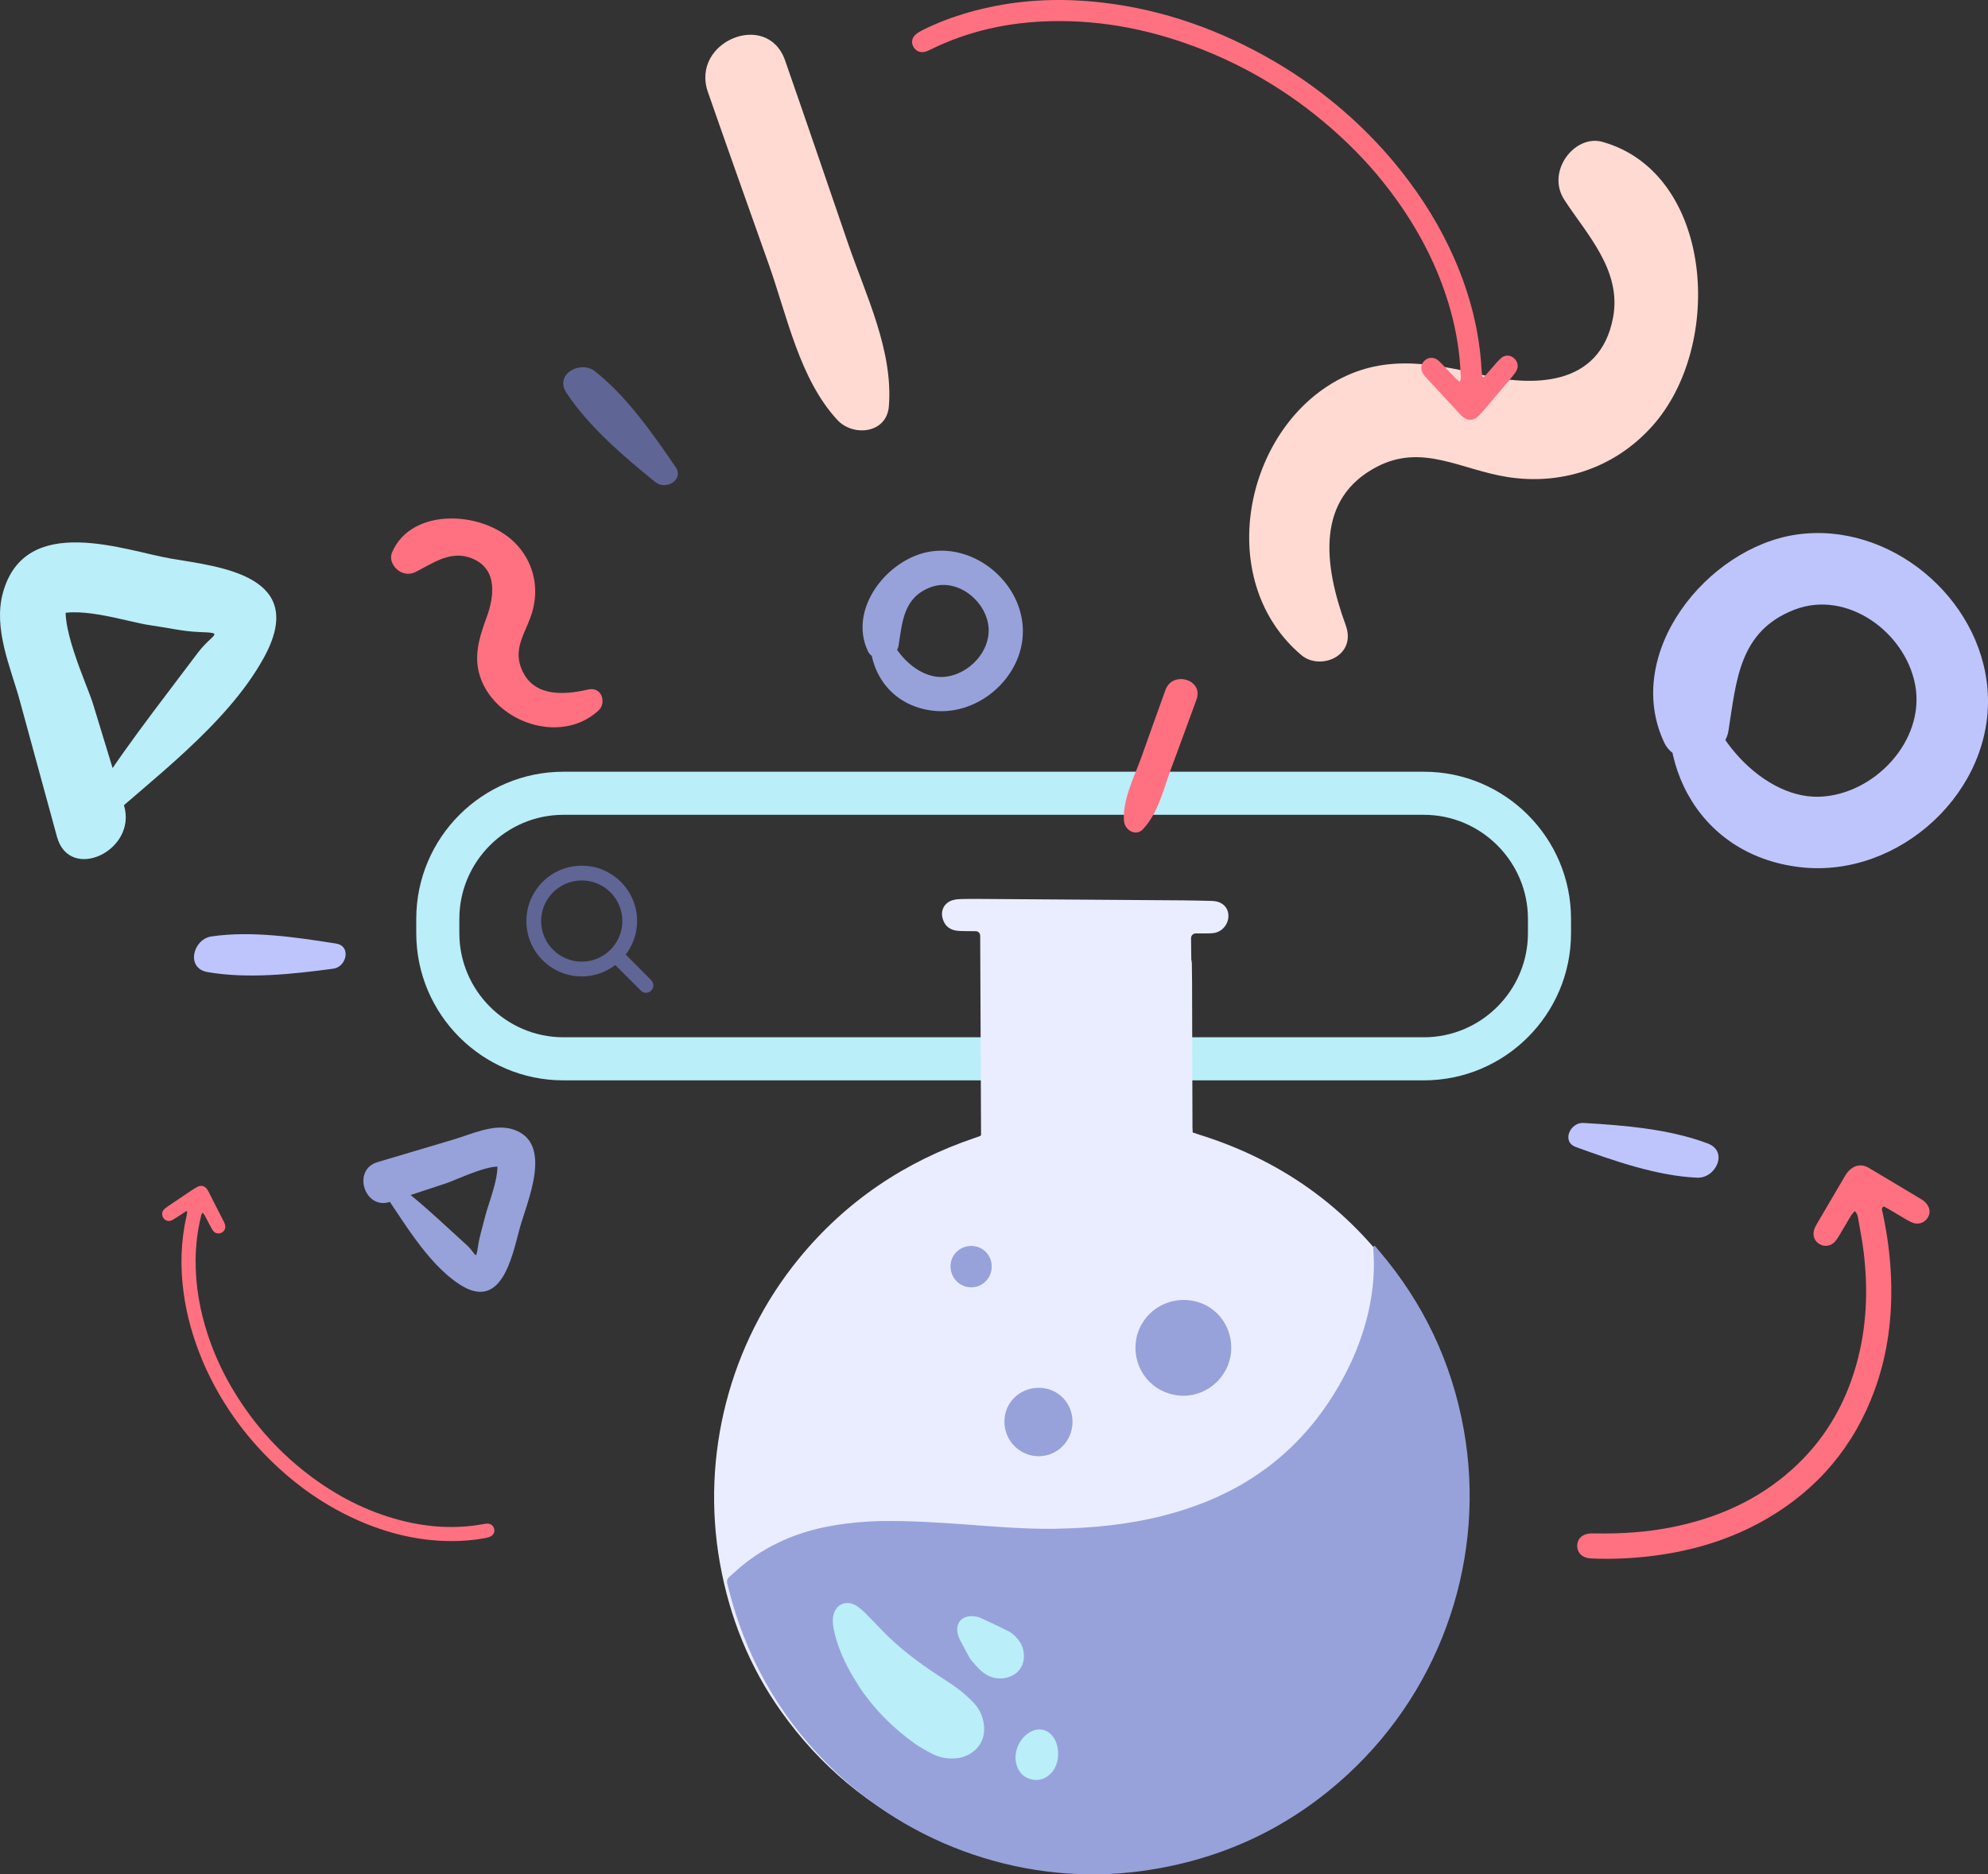 <?xml version="1.0" encoding="UTF-8"?> <!-- Generator: Adobe Illustrator 24.3.0, SVG Export Plug-In . SVG Version: 6.00 Build 0) --> <svg xmlns="http://www.w3.org/2000/svg" xmlns:xlink="http://www.w3.org/1999/xlink" version="1.1" id="Layer_1" x="0px" y="0px" width="922.721px" height="870.114px" viewBox="0 0 922.721 870.114" style="enable-background:new 0 0 922.721 870.114;" xml:space="preserve"><rect x="0" y="0" width="922.721" height="870.114" fill="#333333" stroke="none"/> <style type="text/css"> .st0{fill:#EAEDFF;} .st1{fill:#97A2DA;} .st2{fill:#FFFFFF;} .st3{fill:#00D6FF;} .st4{fill:#BEC5FD;} .st5{fill:#FF7180;} .st6{fill:#5F6595;} .st7{fill:#FFB9B4;} .st8{fill:#BAEEF9;} .st9{opacity:0.48;clip-path:url(#SVGID_2_);fill:#BEC5FD;} .st10{opacity:0.63;clip-path:url(#SVGID_2_);fill:#97A2DA;} .st11{fill:#C73C56;} .st12{fill:#35365F;} .st13{fill:#4B517C;} .st14{fill:#EFA29F;} .st15{fill:#5DD4F3;} .st16{fill:#E4EFFB;} .st17{fill:#5F98A6;} .st18{fill:#C25446;} .st19{fill:#F1F2FB;} .st20{opacity:0.4;fill:#FFFFFF;} .st21{fill:#6255A9;} .st22{fill:#324C5E;} .st23{fill:#FFDAD2;} </style> <g> <g> <path class="st4" d="M779.336,306.108c-15.264,43.675,7.163,90.882,56.385,96.474 c45.946,5.22,90.291-35.571,86.809-82.213 c-3.227-43.227-45.774-78.445-88.705-72.207 c-41.52,6.033-80.798,55.062-61.422,96.471 c6.101,13.04,27.725,7.993,29.837-5.305c3.705-23.329,4.845-46.399,30.759-56.342 c24.208-9.288,51.204,10.347,55.89,34.784 c4.978,25.962-19.014,51.286-44.513,52.091 c-28.176,0.889-56.999-33.975-54.457-61.482 C790.564,301.382,781.648,299.491,779.336,306.108L779.336,306.108z"></path> </g> <g> <path class="st23" d="M624.591,290.173c-10.397-28.433-13.76-58.806,14.515-73.499 c21.054-10.941,38.852,1.341,60.535,4.758 c24.57,3.872,49.29-3.712,67.11-23.467 c33.871-37.55,28.519-117.607-22.968-132.102 c-12.859-3.62-26.274,13.645-17.733,26.848 c10.307,15.932,26.735,32.694,22.662,54.623 c-6.119,32.954-38.453,31.913-60.815,26.684 c-25.325-5.921-48.472-10.005-71.937,5.383 c-39.704,26.037-51.048,91.638-11.929,124.711 C612.669,311.415,629.886,304.652,624.591,290.173L624.591,290.173z"></path> </g> <g> <path class="st23" d="M412.558,188.656c2.073-25.89-10.71-51.636-18.974-75.755 c-9.693-28.289-19.34-56.593-29.185-84.83 c-8.224-23.588-44.006-8.783-35.818,14.702 c9.322,26.739,18.825,53.414,28.29,80.102 c8.475,23.895,14.283,53.214,31.827,72.115 C395.992,202.849,411.55,201.258,412.558,188.656L412.558,188.656z"></path> </g> <g> <path class="st8" d="M44.498,385.211c25.202-22.908,60.661-48.487,77.929-79.826 c21.038-38.181-20.132-42.221-42.765-46.022 c-21.254-3.569-67.906-21.845-78.3,15.775 c-4.632,16.763,3.709,35.057,7.708,49.699 c5.789,21.194,11.577,42.387,17.366,63.581 c5.839,21.38,37.528,6.434,31.083-14.678 c-4.788-15.684-9.577-31.368-14.365-47.053 c-2.68-8.779-17.115-39.282-11.342-48.986 c-2.9,3.029-5.8,6.058-8.699,9.088c11.039-6.776,35.59,1.925,46.633,3.458 c7.467,1.037,15.114,2.867,22.729,3.157c12.316,0.468,6.111,0.586-0.784,9.795 c-18.546,24.772-37.116,47.932-53.193,74.737 C35.642,382.695,39.631,389.635,44.498,385.211L44.498,385.211z"></path> </g> <g> <g> <path class="st8" d="M660.886,378.247c26.565,0,48.3,21.735,48.3,48.3v6.671 c0,26.565-21.735,48.3-48.3,48.3H261.504c-26.565,0-48.3-21.735-48.3-48.3 v-6.671c0-26.565,21.735-48.3,48.3-48.3H660.886 M660.886,358.247H261.504 c-37.661,0-68.3,30.639-68.3,68.3v6.671c0,37.661,30.639,68.3,68.3,68.3 h399.381c37.661,0,68.3-30.639,68.3-68.3v-6.671 C729.186,388.886,698.547,358.247,660.886,358.247L660.886,358.247z"></path> </g> <g> <path class="st6" d="M290.438,443.128c3.29-4.318,5.277-9.732,5.277-15.558 c0-14.187-11.514-25.701-25.701-25.701s-25.701,11.514-25.701,25.701 s11.514,25.701,25.701,25.701c5.826,0,11.24-1.988,15.558-5.277l11.857,11.857 c0.685,0.685,1.576,1.028,2.399,1.028c0.822,0,1.782-0.343,2.399-1.028 c1.371-1.371,1.371-3.495,0-4.866L290.438,443.128z M270.014,446.417 c-10.417,0-18.847-8.498-18.847-18.847c0-10.349,8.43-18.847,18.847-18.847 s18.847,8.43,18.847,18.847C288.862,437.987,280.363,446.417,270.014,446.417z"></path> </g> </g> <g> <g> <path class="st5" d="M272.924,320.097c-12.884,3.002-26.236,2.85-31.111-10.193 c-3.629-9.712,2.642-16.781,5.274-26.005c2.982-10.452,1.003-21.576-6.621-30.353 c-14.491-16.683-49.5-18.606-58.517,2.957 c-2.252,5.386,4.525,12.12,10.705,9.116c7.457-3.626,15.598-9.863,24.895-6.933 c13.969,4.402,11.803,18.371,8.349,27.794 c-3.911,10.671-6.91,20.494-1.479,31.488 c9.188,18.602,37.041,27.001,53.46,11.787 C281.505,326.394,279.485,318.568,272.924,320.097L272.924,320.097z"></path> </g> </g> <g> <g> <path class="st5" d="M530.443,384.973c6.991-7.308,9.461-18.225,12.895-27.54 c4.028-10.925,8.073-21.844,12.043-32.79 c3.316-9.144-11.129-13.471-14.43-4.367 c-3.759,10.366-7.448,20.757-11.15,31.142 c-3.316,9.299-8.769,19.581-8.119,29.601 C521.951,385.186,527.041,388.53,530.443,384.973L530.443,384.973z"></path> </g> </g> <g> <g> <path class="st1" d="M406.106,283.731c-7.309,20.916,3.431,43.523,27.003,46.201 c22.004,2.5,43.24-17.034,41.572-39.371 c-1.545-20.701-21.921-37.567-42.48-34.579 c-19.884,2.89-38.694,26.369-29.415,46.199 c2.922,6.245,13.277,3.828,14.289-2.541 c1.774-11.172,2.32-22.22,14.73-26.981 c11.593-4.449,24.521,4.955,26.766,16.657 c2.384,12.433-9.106,24.561-21.317,24.946 c-13.494,0.426-27.297-16.27-26.08-29.443 C411.484,281.468,407.214,280.563,406.106,283.731L406.106,283.731z"></path> </g> </g> <g> <g> <path class="st4" d="M155.984,438.019c-18.351-2.906-39.409-6.052-57.889-3.296 c-8.517,1.271-12.02,14.749-1.751,16.535 c18.664,3.246,39.794,0.917,58.405-1.581 C160.799,448.866,163.185,439.16,155.984,438.019L155.984,438.019z"></path> </g> </g> <g> <g> <path class="st6" d="M313.564,216.781c-10.493-15.346-22.671-32.827-37.381-44.4 c-6.779-5.334-19.01,1.321-13.255,10.018 c10.461,15.805,26.679,29.599,41.291,41.445 C308.968,227.694,317.681,222.804,313.564,216.781L313.564,216.781z"></path> </g> </g> <g> <g> <path class="st4" d="M731.464,532.483c17.48,6.331,37.573,13.41,56.272,14.216 c8.618,0.371,14.661-12.174,4.911-15.873c-17.722-6.722-38.942-8.45-57.721-9.533 C728.823,520.941,724.605,529.999,731.464,532.483L731.464,532.483z"></path> </g> </g> <g> <g> <path class="st1" d="M175.688,550.218c10.63,14.909,22.002,35.91,37.71,46.074 c19.137,12.384,24.102-12.11,27.683-25.58 c3.362-12.649,16.365-40.449-3.19-46.505 c-8.715-2.698-19.132,2.321-27.288,4.747 c-11.807,3.511-23.613,7.023-35.419,10.535 c-11.91,3.543-6.008,22.336,5.799,18.434 c8.771-2.899,17.542-5.798,26.314-8.697 c4.91-1.622,22.315-10.306,27.15-6.906c-1.435-1.714-2.87-3.428-4.304-5.142 c2.901,6.542-3.448,21.168-5.023,27.739c-1.064,4.444-2.568,8.996-3.24,13.525 c-1.086,7.325-0.729,3.635-5.222-0.434 c-12.085-10.946-23.299-21.911-36.646-31.382 C177.643,544.944,173.635,547.339,175.688,550.218L175.688,550.218z"></path> </g> </g> <path class="st0" d="M455.352,527.014c-0.132-33.173-0.263-59.32-0.395-92.634 c-0.004-1.13-0.898-2.081-2.028-2.102c-0.007-0-0.013-0-0.02-0 c-2.597-0.044-5.198,0.015-7.789-0.127c-4.021-0.221-6.463-2.073-7.522-5.5 c-1.218-3.945,0.624-7.573,4.594-8.772c1.28-0.387,2.675-0.505,4.022-0.537 c3.338-0.078,6.679-0.06,10.018-0.037c31.168,0.213,62.336,0.429,93.503,0.662 c4.143,0.031,8.285,0.162,12.428,0.247c0.185,0.004,0.371,0.01,0.556,0.018 c4.265,0.187,7.105,2.608,7.417,6.322c0.335,3.988-2.488,7.792-6.443,8.523 c-1.264,0.234-2.583,0.208-3.877,0.228c-1.593,0.024-3.187,0.018-4.86,0.013 c-1.154-0.004-2.085,0.922-2.121,2.076c-0.006,0.187-0.009,0.373-0.008,0.559 c0.152,25.478,0.307-5.044,0.473,20.434c0.04,6.06,0.118,61.121,0.185,67.181 c0.008,0.67,0.069,1.339,0.114,2.147c0.985,0.328,1.904,0.653,2.833,0.943 c40.319,12.557,72.356,36.29,95.614,71.538 c17.743,26.891,27.174,56.636,28.485,88.821 c1.579,38.761-9.023,74.108-30.918,106.03 c-20.488,29.871-47.53,51.799-81.515,64.447 c-46.219,17.201-91.928,15.098-136.674-5.65 c-27.982-12.975-50.909-32.158-68.794-57.278 c-14.81-20.799-24.036-43.944-28.497-69.048 c-8.869-49.908,4.513-101.823,36.517-141.064 c21.806-26.738,49.306-45.241,81.924-56.262c0.702-0.238,1.406-0.475,2.101-0.73 C454.842,527.398,454.981,527.262,455.352,527.014z"></path> <path class="st1" d="M638.096,578.28c0.625,0.749,1.241,1.503,1.874,2.244 c20.67,24.18,33.873,51.931,39.456,83.23 c10.386,58.223-9.378,118.657-53.542,159.636 c-27.115,25.16-59.179,40.104-95.846,45.162 c-52.302,7.214-107.467-10.762-146.367-50.067 c-22.766-23.003-37.944-50.303-45.706-81.724 c-0.111-0.449-0.189-0.907-0.331-1.345c-0.459-1.41-0.149-2.547,1.013-3.527 c1.613-1.36,3.118-2.847,4.732-4.207c12.483-10.513,26.937-16.682,42.938-19.427 c7.622-1.308,15.296-2.029,23.032-2.148c12.681-0.195,25.321,0.6,37.957,1.511 c14.079,1.015,28.145,2.28,42.287,2.057c17.075-0.268,33.978-1.872,50.57-6.13 c13.896-3.566,27.094-8.776,39.313-16.362 c16.155-10.029,29.116-23.243,39.197-39.318 c8.244-13.145,14.253-27.211,17.224-42.494 c1.607-8.267,2.141-16.609,1.549-25.016c-0.039-0.564-0.005-1.132-0.005-1.698 C637.658,578.531,637.877,578.406,638.096,578.28z"></path> <path class="st1" d="M571.475,625.616c0.029,12.173-9.935,22.248-22.057,22.303 c-12.399,0.056-22.329-9.751-22.398-22.122 c-0.07-12.395,9.908-22.343,22.402-22.334 C561.807,603.472,571.446,613.153,571.475,625.616z"></path> <g> <path class="st1" d="M482.274,644.243c8.739,0.036,15.586,7.035,15.533,15.878 c-0.054,8.878-7.101,15.948-15.822,15.872 c-8.826-0.077-15.835-7.262-15.782-16.179 C466.255,651.011,473.279,644.206,482.274,644.243z"></path> </g> <g> <path class="st1" d="M450.905,578.393c5.287,0.022,9.429,4.256,9.396,9.605 c-0.033,5.371-4.296,9.648-9.571,9.602c-5.339-0.046-9.579-4.393-9.547-9.787 C441.215,582.487,445.464,578.371,450.905,578.393z"></path> </g> <g> <path class="st8" d="M399.132,783.521c6.922,10.271,15.575,18.839,25.628,25.991 c2.601,1.85,5.466,3.363,8.319,4.816c2.549,1.298,5.344,1.91,8.226,1.994 c2.761,0.08,5.41-0.375,7.901-1.626c5.255-2.64,8.015-7.455,7.537-13.305 c-0.345-4.211-1.986-7.947-4.857-10.984c-2.193-2.32-4.63-4.455-7.179-6.381 c-3.05-2.305-6.323-4.317-9.517-6.428c-9.091-6.007-17.775-12.518-25.394-20.359 c-2.582-2.657-5.104-5.375-7.74-7.979c-1.399-1.382-2.858-2.776-4.507-3.82 c-4.786-3.03-9.911-0.639-10.849,4.954c-0.396,2.357-0.04,4.676,0.486,6.978 c1.526,6.681,4.187,12.914,7.518,18.869 C396.088,778.719,397.65,781.097,399.132,783.521z"></path> <path class="st8" d="M450.351,770.133c1.416,1.566,3.044,3.779,5.076,5.523 c3.79,3.252,8.205,4.443,13.092,2.744c4.197-1.459,6.779-5.183,6.74-9.616 c-0.027-3.073-1.049-5.832-3.077-8.123c-1.051-1.187-2.223-2.423-3.6-3.136 c-4.478-2.319-9.057-4.447-13.641-6.551c-0.981-0.45-2.142-0.606-3.236-0.695 c-5.303-0.436-8.452,3.303-7.111,8.421c0.248,0.947,0.588,1.893,1.041,2.758 C447.064,764.183,448.569,766.871,450.351,770.133z"></path> <path class="st8" d="M477.14,804.665c-4.493,3.18-6.802,9.307-5.379,14.36 c1.059,3.758,3.431,6.275,7.295,7.069c3.728,0.765,6.815-0.646,9.238-3.444 c3.659-4.226,3.782-12.177,0.352-16.597 C485.776,802.354,481.188,801.8,477.14,804.665z"></path> </g> <path class="st5" d="M86.466,562.211c-0.766,0.506-1.526,1.023-2.301,1.517 c-1.434,0.914-2.823,1.919-4.329,2.695c-1.713,0.882-3.476,0.165-4.264-1.534 c-0.634-1.369-0.282-2.866,1.056-3.926c1.089-0.864,2.261-1.624,3.415-2.404 c2.948-1.992,5.9-3.978,8.864-5.947c0.901-0.598,1.812-1.201,2.778-1.68 c1.748-0.866,3.32-0.419,4.462,1.178c0.224,0.313,0.424,0.649,0.599,0.992 c2.428,4.754,4.859,9.507,7.26,14.274c0.272,0.54,0.468,1.157,0.532,1.756 c0.16,1.513-0.646,2.723-2.062,3.267c-1.24,0.476-2.669,0.107-3.539-1.003 c-0.425-0.542-0.745-1.173-1.073-1.785c-0.949-1.774-1.866-3.564-2.82-5.335 c-0.242-0.45-0.574-0.851-0.943-1.39c-0.749,0.775-0.781,1.657-0.97,2.449 c-1.537,6.423-2.284,12.941-2.334,19.544c-0.091,12.028,1.993,23.696,5.774,35.084 c2.74,8.25,6.304,16.134,10.668,23.647 c9.198,15.835,20.989,29.424,35.516,40.591 c12.962,9.964,27.212,17.403,43.095,21.531 c12.746,3.313,25.617,4.158,38.631,1.757c0.605-0.112,1.227-0.221,1.837-0.204 c1.511,0.043,2.645,0.979,3.045,2.416c0.379,1.363-0.214,2.802-1.596,3.501 c-0.744,0.377-1.589,0.6-2.415,0.76c-5.179,1.006-10.416,1.423-15.687,1.425 c-14.209,0.004-27.788-3.068-40.861-8.5 c-17.767-7.382-33.067-18.341-46.363-32.172 c-6.83-7.104-12.869-14.839-18.098-23.181 c-4.112-6.56-7.681-13.416-10.644-20.59c-4.096-9.915-7.021-20.14-8.466-30.772 c-1.629-11.989-1.348-23.915,1.362-35.746c0.149-0.65,0.209-1.321,0.311-1.982 C86.76,562.367,86.613,562.289,86.466,562.211z"></path> <path class="st5" d="M688.762,175.114c0.892-1.037,1.771-2.087,2.68-3.11 c1.683-1.893,3.267-3.898,5.11-5.622c2.096-1.96,4.915-1.649,6.734,0.465 c1.466,1.703,1.57,3.992,0.084,6.057c-1.21,1.68-2.581,3.247-3.917,4.834 c-3.415,4.054-6.839,8.101-10.286,12.127c-1.049,1.224-2.108,2.458-3.299,3.537 c-2.153,1.952-4.589,1.949-6.874,0.125c-0.449-0.358-0.871-0.757-1.262-1.179 c-5.412-5.827-10.829-11.65-16.209-17.506c-0.609-0.663-1.142-1.467-1.476-2.3 c-0.845-2.105-0.182-4.166,1.626-5.522c1.584-1.187,3.781-1.238,5.479-0.002 c0.829,0.605,1.545,1.378,2.263,2.122c2.081,2.157,4.124,4.35,6.211,6.5 c0.53,0.546,1.168,0.987,1.917,1.609c0.758-1.415,0.445-2.693,0.395-3.905 c-0.408-9.83-1.988-19.476-4.601-28.96 c-4.76-17.276-12.49-33.152-22.54-47.936 c-7.281-10.71-15.595-20.561-24.904-29.555 c-19.621-18.956-42.045-33.638-67.405-43.737 c-22.629-9.011-46.077-13.878-70.519-13.337 c-19.615,0.434-38.405,4.457-56.081,13.188c-0.822,0.406-1.669,0.816-2.551,1.039 c-2.183,0.553-4.189-0.327-5.346-2.226c-1.098-1.799-0.832-4.102,0.864-5.667 c0.913-0.842,2.034-1.506,3.152-2.071c7.014-3.547,14.351-6.274,21.904-8.42 c20.363-5.783,41.073-6.9,62.018-4.431 c28.466,3.356,54.849,12.843,79.53,27.26 c12.676,7.405,24.477,16.036,35.363,25.865 c8.561,7.73,16.463,16.107,23.627,25.183c9.901,12.545,18.251,26.011,24.644,40.661 c7.21,16.521,11.655,33.728,12.582,51.785c0.051,0.993,0.237,1.979,0.36,2.968 C688.278,175.008,688.52,175.061,688.762,175.114z"></path> <path class="st5" d="M860.871,562.188c-0.605,0.736-1.279,1.383-1.748,2.155 c-1.794,2.956-3.503,5.963-5.284,8.926c-0.639,1.063-1.29,2.148-2.112,3.065 c-1.923,2.143-4.805,2.584-7.157,1.232c-2.386-1.371-3.404-4.017-2.518-6.799 c0.291-0.911,0.757-1.782,1.242-2.614c4.256-7.285,8.531-14.559,12.81-21.831 c0.421-0.714,0.851-1.434,1.367-2.078c2.257-2.821,5.901-4.503,9.922-2.095 c8.188,4.903,16.41,9.75,24.575,14.69c1.028,0.622,1.998,1.537,2.653,2.541 c1.314,2.018,1.332,4.176-0.082,6.226c-1.314,1.905-3.927,2.882-6.243,2.178 c-1.174-0.357-2.29-0.966-3.362-1.585c-2.875-1.659-5.706-3.393-8.565-5.079 c-0.697-0.411-1.436-0.752-2.066-1.078c-1.283,0.879-0.721,1.86-0.529,2.742 c2.211,10.153,3.589,20.41,3.961,30.801c0.636,17.737-1.547,35.062-7.662,51.788 c-9.491,25.961-26.285,45.886-50.157,59.726 c-16.622,9.637-34.705,14.999-53.737,17.278 c-8.25,0.988-16.527,1.391-24.832,1.184c-1.517-0.037-3.06-0.062-4.539-0.353 c-2.908-0.571-4.709-2.751-4.757-5.475c-0.051-2.929,1.815-5.18,4.923-5.73 c1.211-0.214,2.477-0.183,3.715-0.162c11.782,0.195,23.486-0.545,35.066-2.839 c21.028-4.166,40.071-12.511,56.128-26.97 c14.682-13.22,24.378-29.556,29.713-48.52 c4.867-17.299,5.57-34.885,3.371-52.629c-0.611-4.933-1.559-9.826-2.431-14.723 C862.298,564.833,862.169,563.4,860.871,562.188z"></path> </g> </svg> 